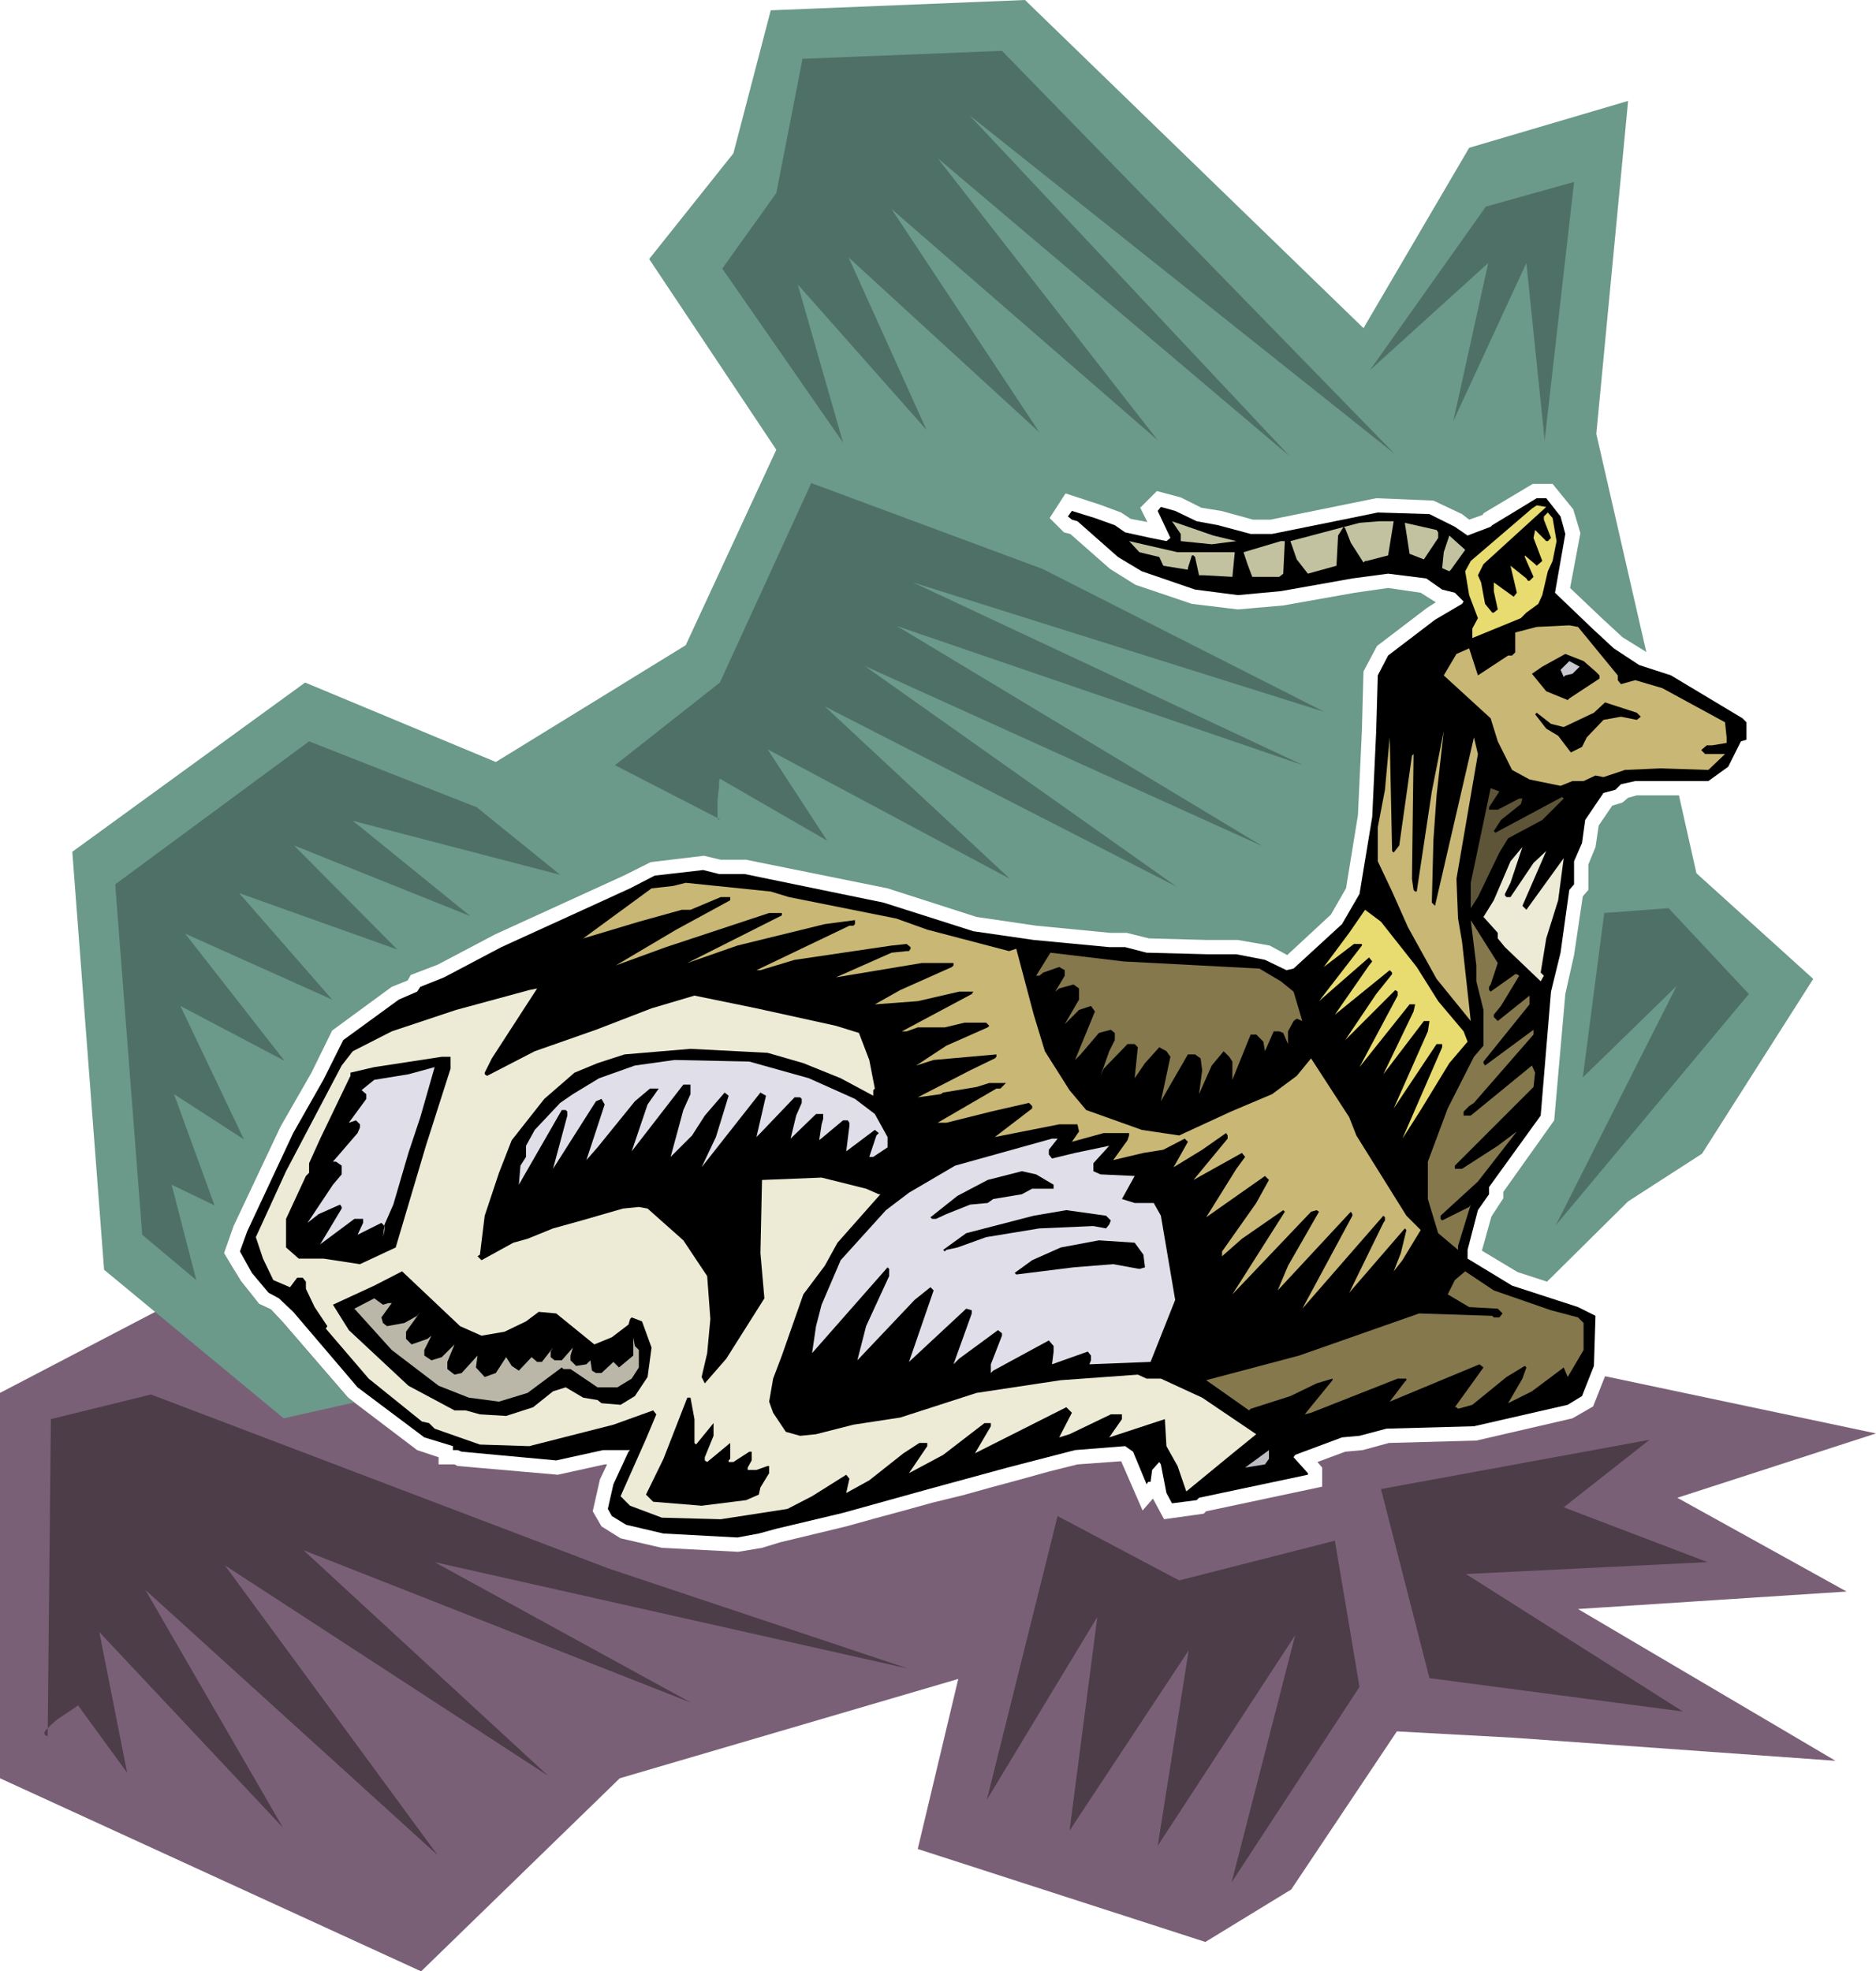 <svg xmlns="http://www.w3.org/2000/svg" fill-rule="evenodd" height="8.266in" preserveAspectRatio="none" stroke-linecap="round" viewBox="0 0 2361 2481" width="755.04"><style>.pen1{stroke:none}.brush3{fill:#000}.brush4{fill:#e8db70}.brush6{fill:#c9b775}.brush9{fill:#edead6}.brush10{fill:#85784d}</style><path class="pen1" style="fill:#7a6077" d="M295 1599 0 1753v485l530 243 250-243 426-125-51 214 362 117 108-66 133-199 147 8 405 29-324-191 338-22-213-118 250-81-341-72-15 38-26 15-121 28-110 3-33 9-22 2-35 13 6 7v24l-146 31-3 3-50 7-14-26-13 15-27-62-55 4-36 9-36 10-37 10-36 10-37 9-36 10-37 10-36 10-83 20-23 7-30 5-96-5-52-12-24-15-11-19 9-40 9-19h-3l-59 13-126-11-4-2h-20v-9l-27-9-87-66-82-95-15-16-15-7-23-29-8-13z"/><path class="pen1" d="m446 1765-89 20-226-187-40-526 293-213 240 100 239-147 114-246-160-240 106-133 47-180 320-13 426 413 133-227 200-59-40 419 63 275-1-1-29-18-26-24-40-38 13-69-9-30-26-32h-25l-62 37-1 2-17 6-9-7-36-17-72-3-133 27h-22l-40-11-25-4-26-13-30-8-21 21 9 18-21-4-12-8-27-10-43-14-20 31 18 18 8 2 50 44 32 20 71 24 58 7 57-5 90-16 42-6 41 6 19 12-11 7-63 48-17 32-2 74-5 107-15 92-19 33-55 51-22-12-40-7h-38l-74-2-28-7h-21l-93-9-75-11-112-36-178-36h-32l-21-5-67 8-34 17-162 74-72 38-34 13-4 7-20 8-75 55-26 53-39 68-59 125-12 34 21 35 23 29 15 7 15 16 82 95 8 6zm1667-764 22 98 147 133-140 220-93 60-102 101-37-12-45-27 12-43 15-23v-8l64-90 14-159 11-49 11-74 7-8v-32l9-22 4-27 17-25 13-4 7-6 11-3h53z" style="fill:#6b998a"/><path class="pen1 brush3" d="m1964 650 6 22-13 74 47 45 27 25 32 21 40 13 90 54 5 5v22l-7 2-16 32-25 18h-92l-18 4-7 7-15 4-23 34-4 29-10 23v29l-6 7-11 79-12 49-13 156-65 90v9l-14 20-13 50v11l56 34 83 27 22 11-2 63-15 38-18 11-118 27-110 3-34 9-22 2-59 22-2 3 18 20v2l-137 29-3 3-31 4-7-13-7-36-2-3-9 10-2 15h-3l-2 3-17-41-10-7-63 5-85 22-99 27-108 30-84 20-22 6-27 5-93-5-47-11-18-11-5-9 7-31 19-41 2-2h-34l-59 13-119-11-5-2h-6v-5l-36-11-84-63-81-95-18-17-13-7-21-25-15-27 9-25 58-124 38-67 25-50 70-51 23-10 4-6 30-12 72-38 103-47 59-27 31-16 61-7 20 5h32l175 36 113 36 76 11 95 9h20l27 7 77 2h36l36 7 27 13 9-2 61-56 22-38 16-97 5-108 2-70 13-25 59-45 34-20 2-3-11-11-16-4-20-14-48-6-45 6-90 16-54 5-54-7-67-23-30-18-51-45-7-2-5-4 5-7 29 9 25 9 13 9 32 7 20 4 5-4-16-34 4-5 18 5 27 13 27 5 41 11h27l99-20 34-7 65 2 32 16 16 11 29-11 2-2 38-23 18-11h12l18 23z"/><path class="pen1 brush4" d="m1867 710-7 14 4 9 5 27 9 11h2l5-4-5-23v-11l25 18 4-5-8-34 20 16 2 3h2l5-5-11-25v-2l13 11 2 2 7-6-11-29 2-10 14 14h2l4-4-9-23v-4l5-5 6 7 5 29-5 25-6 13-7 30-5 11-15 11-7 7-61 25v-12l7-13-11-29-5-30 7-13 77-66 6-4 12 2-79 72z"/><path class="pen1" d="m1556 681-31 4-39-4v-9l-11-16 52 18 29 7zm191 18-27 7h-2l-2 2-16-25-7-18-2-2-7 11-2 38-36 10-14-18-8-23 87-23 25-2h18l-7 43zm63-29v7l-18 27-18-7-6-39 40 9 2 3zm16 47-2 2-9-4 2-20 7-21 20 18-18 25zm-272-22-3 31-36-2h-6l-5-23-2-2h-2l-5 16v2l-31-5-5-11-25-6-13-14 61 14h72zm61 27-5 4h-34l-6-16-5-15 47-14h5l-2 41z" style="fill:#c2c2a1"/><path class="pen1 brush6" d="M2036 850v6l4 5 18-5 34 10 79 43 2 19v7l-18 3h-7l-7 6 5 5h25l-21 20-60-2-45 2-27 9-10-2-15 7h-14l-15 6-39-8-22-12-18-36-9-29-59-54 16-27 16-7 11 34 38-25h5l4-4v-25l27-7 41-2 11 2 50 61z"/><path class="pen1 brush3" d="m2008 845 5 5v4l-38 25-2 2-27-11-18-22 13-9 29-16 23 9 15 13z"/><path class="pen1" style="fill:#c9c9d1" d="m1979 848-9 2-2 2-4-9 11-11 13 7-9 9z"/><path class="pen1 brush3" d="m2065 902-5 4-20-4-22 4-21 22-6 12-14 7-16-21-15-9-14-18 2-2 18 14 16 4 38-18 14-13 40 13 5 5z"/><path class="pen1 brush6" d="m1804 1057-2 79 4 4 49-212 5 21-27 157 2 50 5 29 11 100-43-53-36-65-20-45-18-38v-43l9-47 6-66 3 143 2 2 7-9 16-113 2-2-2 157 2 14 2 2h2l19-126 15-76-9 81-4 56z"/><path class="pen1" style="fill:#5e5438" d="M1874 1016v3h11l27-14h4l-2 7-25 20-9 14 2 2 84-45 2 2-27 27-43 23-11 18-27 56-9 14v-32l25-119 11 4-13 20z"/><path class="pen1 brush9" d="M1894 1125v2l2 2h5l29-43 16-15-30 69 5 5 47-65-7 53-15 48-7 43 4 4-4 7-45-43-9-11v-7l-18-20 13-21 21-49 15-18-15 45-7 14z"/><path class="pen1 brush6" d="m993 1129 135 27 39 14 103 27 9-3 22 83 14 46 31 49 21 25 70 25 47 7 65-30 52-22 31-23 18-22 48 74 9 23 63 101 18 18-23 38-11 14 9-23 7-29-2-2-70 81 43-88 2-3v-4l-2-2-102 117 63-117v-2l-2-3-92 99 13-31 39-68-3-2-7 2-99 104 66-104-2-2-52 36-25 22v-6l43-61 16-29-5-5-74 52 38-61 11-15-4-5-61 34 43-52v-4l-2-3-30 21-36 22 18-32-4-4-27 14-25 4-38 9 18-25 2-6v-3h-32l-40 11 9-13-2-9h-23l-81 16 47-36v-3l-4-4-48 11-56 14h-11l74-43h5l7-7h-21l-16 5-42 7-3 2-29 4 66-34 31-15 2-2v-3l-79 7-22 7 38-25 52-23 2-2-4-4h-27l-25 6h-34l-14 5h-6l88-47 2-3h-18l-52 12-54 4 32-18 65-29 2-2v-3h-40l-108 18 70-31 19-2h3l2-3v-2l-5-4-19 2-122 18-43 13h-5l117-56h5l2-2v-5l-38 5-110 27-63 22 119-60v-3h-16l-130 43-63 23 76-45 68-37v-4h-12l-38 16h-11l-54 15-70 21 86-63 27-3 16-4 107 11 23 7z"/><path class="pen1 brush4" d="m1783 1217 27 43 32 38 5 13-23 27-36 59-23 36 50-115v-4h-7l-54 81 43-97 2-13h-7l-51 67 38-79 2-9h-7l-63 79 48-90v-5l-3-2-63 63 39-58 20-25v-2l-3-3-69 56 43-62 4-5-4-5-63 55 54-70v-2h-10l-38 29 32-43 20-29 20 15 45 57z"/><path class="pen1 brush10" d="m1876 1239-2 3v4l2 2 31-22h2l3 2-23 38-9 11v3l5 5 40-32v11l-58 72v2l2 3 61-45v6l-75 86-6 4-7 7v5h9l77-63 4 9-2 18-99 99v4h9l45-29 24-18-49 63-47 43v4l2 2 34-17 2-3-16 52v5l-25-21-13-43v-47l25-67 33-65 12-14v-45l-9-36v-20l-7-57 34 54-9 27zm-291-20 27 16 16 13 11 37-7-3-4 3-7 13v16l-6-14-5-2h-7l-11 25-2-12-9-9h-7l-23 57v-23l-4-6-7-7-15 18-16 36 4-30-2-15-7-5h-9l-34 59 12-56-5-7-9-5-18 20-13 19 4-39-4-4h-9l-30 31-4 9 11-31 7-14v-9l-5-4-15 4-23 27-7 7 25-61-5-7-15 5-18 18 18-31v-14l-7-5-18 5-5 4 12-20v-7l-7-4-20 7-5 4h-4l18-29 92 11 171 9z"/><path class="pen1 brush9" d="M610 1350v2l3 2 60-31 77-27 70-27 54-16 78 16 100 22 29 9 13 34 7 36-2 2v7l-41-22-47-19-45-13-97-5-83 7-34 11-29 12-38 33-41 52-16 41-18 54-6 49-3 2 5 5 40-22 18-5 32-13 36-10 52-15 20-2 11 2 45 40 30 45 4 54-4 43-7 30 4 8 27-31 48-76-5-57 2-92 75-3 56 14 16 7h2l-54 61-16 29-27 36-27 77-11 29-5 29 5 14 16 24 18 5 20-2 47-12 59-9 96-31 106-16 97-7 11 5h18l52 24 68 46-32 26-56 46-11-32-14-25-2-34-70 23 16-23v-6h-14l-52 25-13 4 16-31-7-7-115 58 20-34v-4h-8l-52 40-43 23 23-34v-4h-10l-20 13-43 34-29 16 4-18-4-5-43 27-31 16-84 13-74-2-40-15-12-12 32-72 13-31-4-5-50 18-106 27-62-2-57-20-7-7-9-2-67-54-54-63 2-3-16-24-11-23v-9l-4-5h-7l-9 12-21-9-13-27-9-27 38-83 70-133 14-18 49-25 81-27 92-25 10-2-57 88-9 18z"/><path class="pen1 brush3" d="m567 1345-31 97-38 128-45 21-46-7h-31l-16-14v-36l25-54 4-4v-12l14-31 38-79v-4l30-7 85-13h11v15z"/><path class="pen1" d="m1018 1357 58 26 25 19 16 29v13l-18 12h-5l9-27 3-3-5-4-36 27 4-32v-4l-2-3h-6l-30 25 3-20 2-7v-6h-9l-32 31 7-29 7-16v-5l-2-2h-7l-43 45-5 5 12-52-7-4-74 94 18-38 16-52-5-4-25 29-16 25-27 27 16-59 9-20v-12h-9l-65 84 20-59 14-20h-11l-19 16-47 58-14 16 23-70-4-7-7 3-54 85 18-67v-5l-2-2h-5l-54 94 2-24 7-11v-14l11-20 32-34 16-11 33-20 45-16 50-7 94 2 75 21zm-504 94-19 65-11 25-2 16 2-9v-5l-4-4-30 15 7-15v-5h-11l-43 32 27-45v-2l-2-3-27 12-14 11 32-48 11-13v-11l-7-5h-4l31-36 3-7v-4l-5-5-9 3 22-30v-6l-6-5 16-13 43-7 33-9-18 63-15 45zm806-4v6l4 5 29-7 43-9-20 22v10l9 4 43 2-16 29 16 5h24l9 16 18 106-31 78-77 3 2-5v-6l-4-5-45 16 2-16v-7l-6-7-70 38-3 3v-11l14-36v-3l-5-4-49 36-7 7 23-64v-4l-7-2-72 67 31-90-4-4-20 16-72 76 11-43 29-63v-9l-2-2-95 108 5-34 7-27 24-56 57-63 29-22 58-34 122-34h7l-11 14z" style="fill:#e0dee8"/><path class="pen1 brush3" d="M1326 1491v5h-27l-13 7-36 6-7 5-22 2-30 12-13 6h-5l-2-2 34-27 38-20 43-11 18 4 22 13zm72 45-2 5-4 5-16-3-68 3-67 11-36 13-14 3-2 2-2-2 29-21 85-22 41-7 50 7 6 6zm41 43 2 16-7 2-33-6-50 4-72 9-2-2 22-16 36-16 48-9 45 3 11 15zm-833 102 29-5 27-13 16-12 22 2 48 39 22-9 21-16 2-7 2-2 13 5 12 33-5 37-16 24-18 11-24-2-5-4-18-3-22-13-16 5-25 20-34 11-33-2-18-5h-14l-58-31-75-70-20-32 52-24 35-18 73 69 27 12z"/><path class="pen1 brush10" d="m1952 1649 34 9 7 7v34l-20 34-5-12-40 30-30 15 18-31 5-14-2-2-23 14-43 35-18 5-2-2h-2l36-50-5-4-113 47 19-25 2-2v-2h-11l-109 43-8 2 35-43v-2l-20 6-33 16-50 16-2 2-54-38 117-31 151-53 92 3 2 2h7l4-5-6-6-36-2-27-16 9-18 13-11 36 24 72 25z"/><path class="pen1" style="fill:#bab7a8" d="M489 1640h4l-13 18 2 7 5 4 22-4 16-9 4-5-18 25v9l7 7 20-7 5-4-9 18v7l9 6 13-4 16-16-9 22v9l9 7 9-2 20-22-2 15 11 12 14-5 13-20 7 11 9 6 16-17 7 6h6l14-18-3 5v7l5 4h9l14-16-3 10v6l7 7 13-2 5-5 2 13 5 3h7l15-14 7 7 18-15v-23l2 11 5 5v22l-9 14-18 11h-25l-34-23h-9l-2-2-43 32-36 11-38-5-38-15-59-45-47-52 25-13 11 8 7-2z"/><path class="pen1 brush3" d="M874 1786v30l2 2 22-27v16l-11 27v4l3 2 29-24v20l-2 2v2h6l20-13h3v11l-5 9v3h11l14-5h2v9l-11 18-2 9-16 7-56 7-61-5-9-9 22-45 30-77h4l5 27z"/><path class="pen1" style="fill:#bfbcc4" d="m1592 1843-25 4 30-22v11l-5 7z"/><path class="pen1" d="m179 1554-34-441 244-180 211 83 105 85-261-68 148 120-222-89 130 131-199-71 117 134-185-83 125 160-131-69 80 168-88-57 51 140-54-26 31 120-68-57zm727-523-132-68 132-104 115-251 291 108 355 180-518-163 491 230-511-175 460 277-501-227 393 278-443-227 233 217-305-163 75 115-135-78-1 3v6l-1 9-1 10v21l1 2v1l2-1zm155-474L909 338l68-95 33-169 251-10 494 507-535-426 403 429-443-375 277 355-335-291 186 281-240-220 98 217-162-183 57 199zm663-91 146-206 111-31-37 325-23-223-92 199 44-199-149 135zm268 890 27-207 81-6 101 108-243 291 152-301-118 115z" style="fill:#4f7066"/><path class="pen1" d="m60 2185 4-399 126-31 576 219 377 126-596-134 323 177-488-192 308 284-407-265 268 365-368-334 173 299-231-246 35 177-62-85-2 2-6 4-9 6-9 6-8 7-6 6-2 3v2l1 2 3 1zm1182 80 89-357 153 81 196-50 31 184-161 246 80-311-173 265 39-246-150 227 35-269-139 230zm876-111-319-42-61-238 338-62-108 85 181 69-304 15 273 173z" style="fill:#4c3d49"/></svg>

